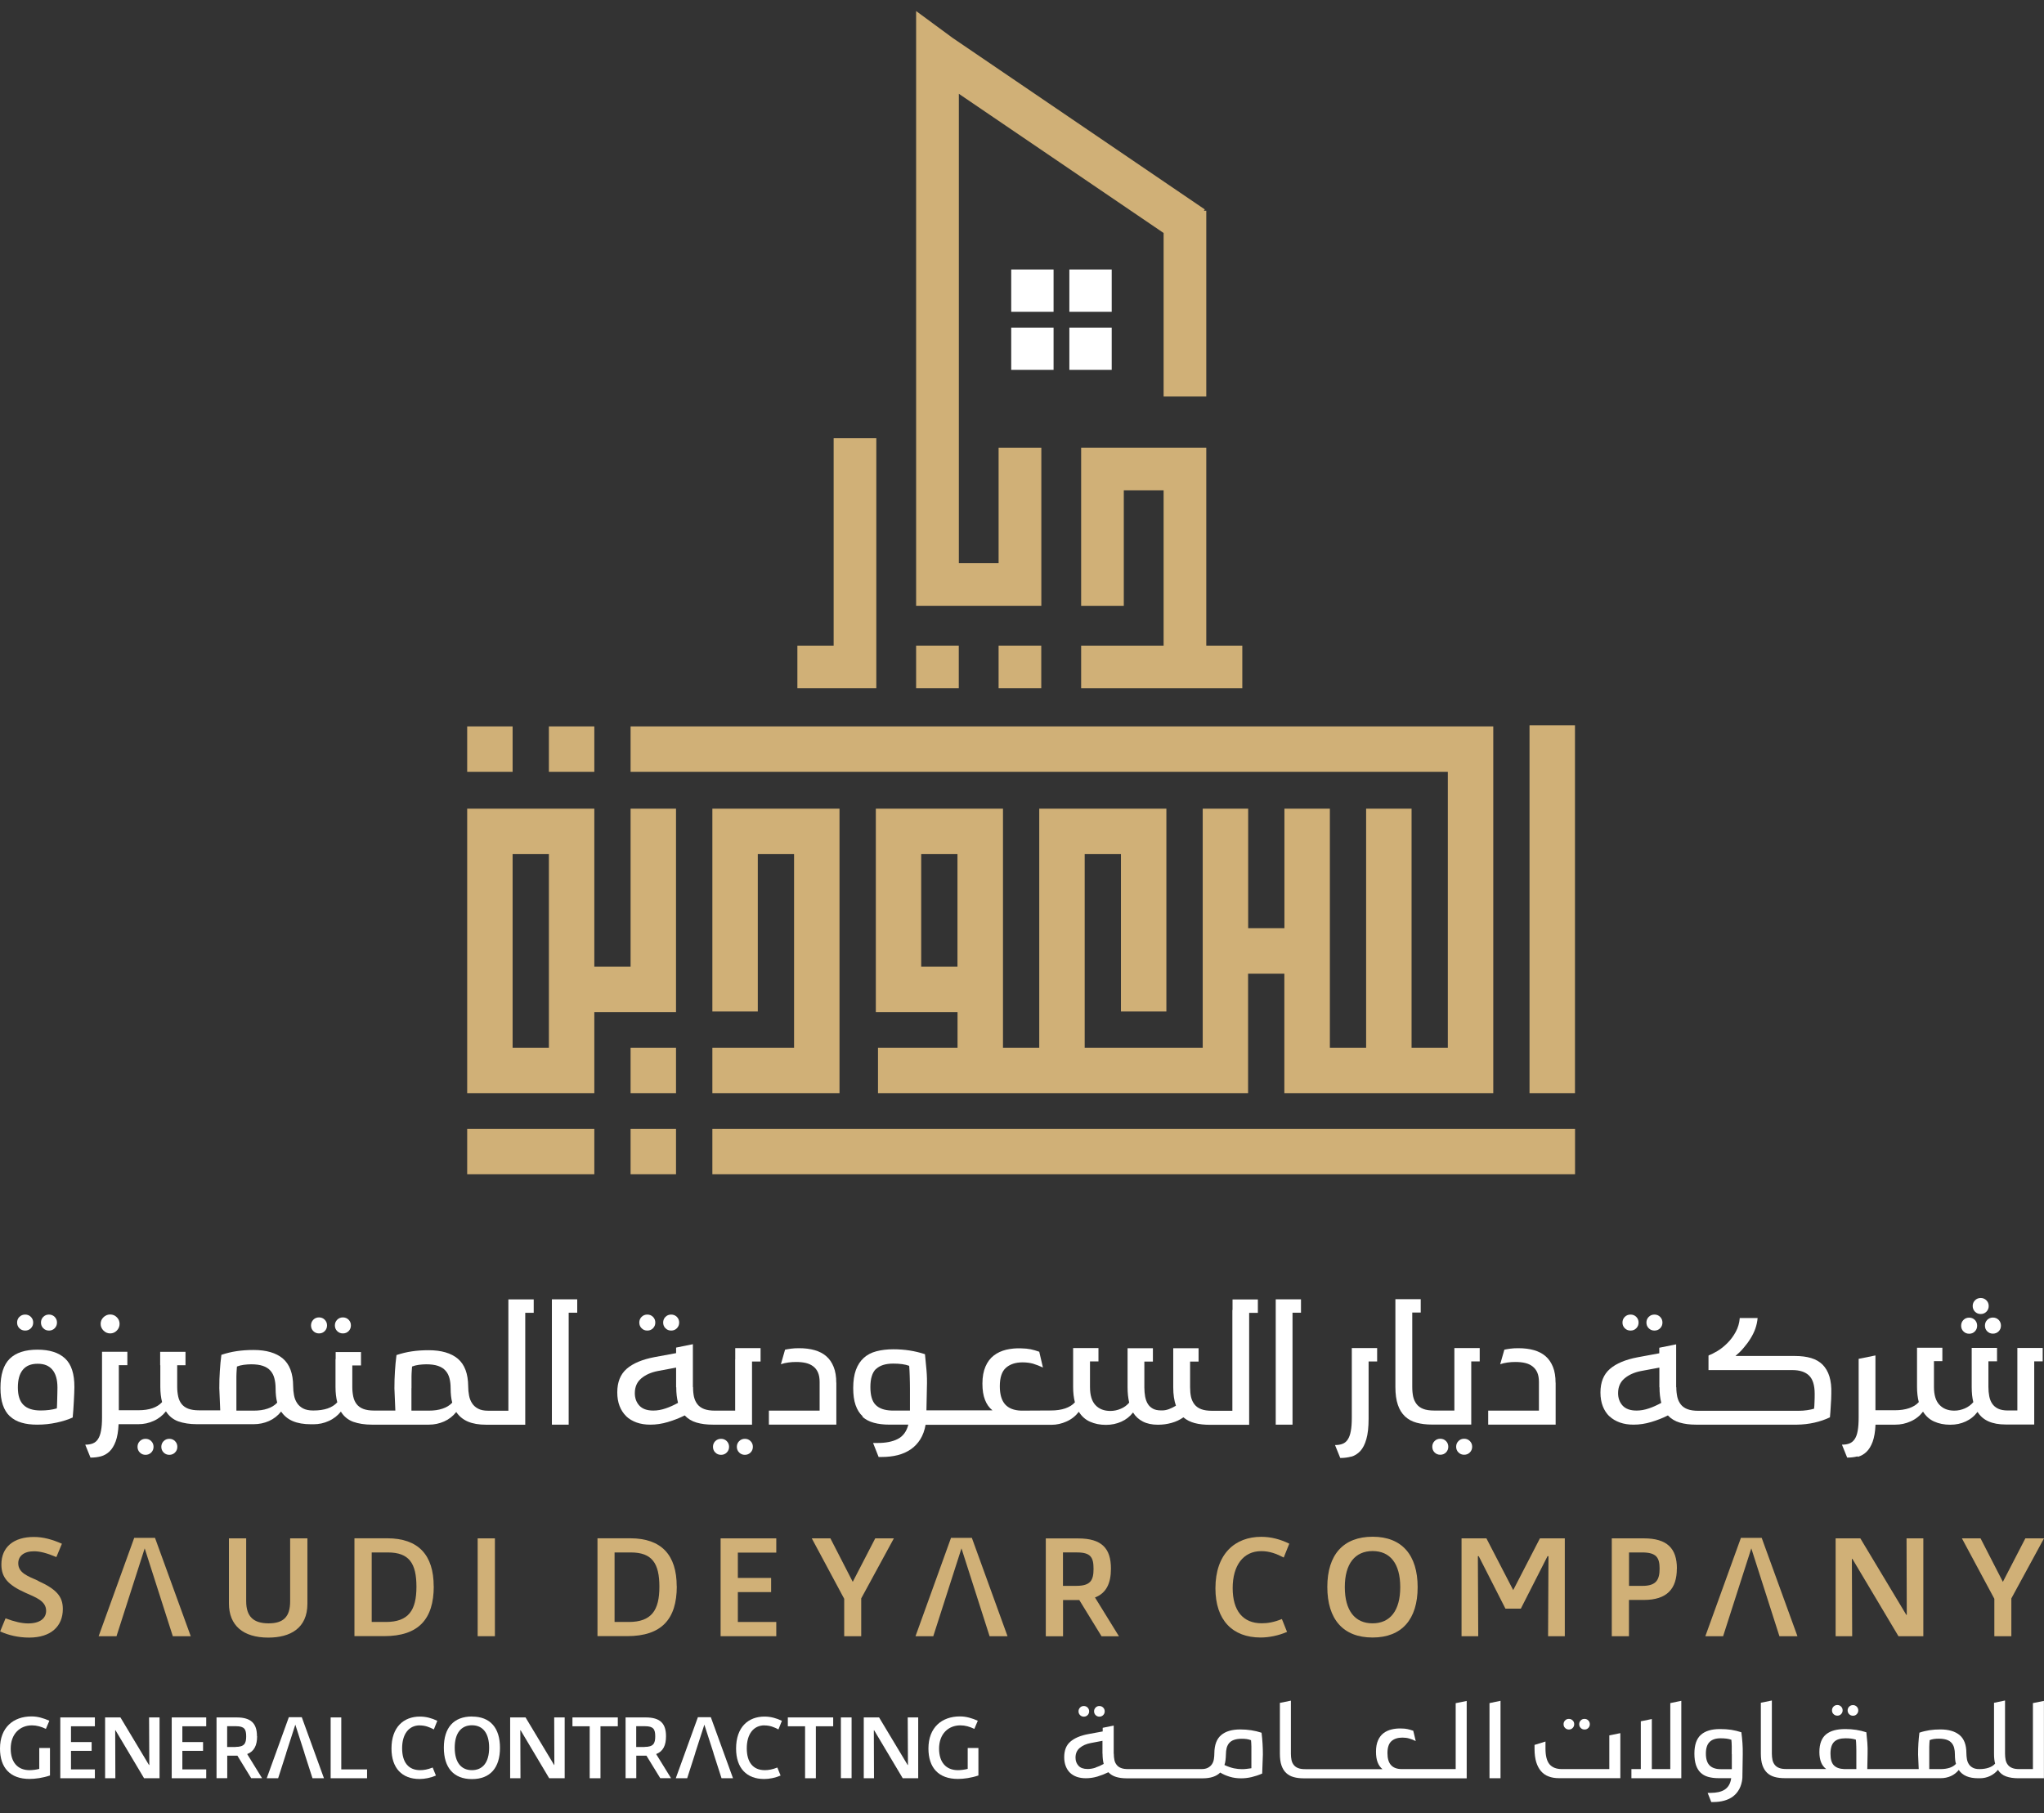 <svg width="142" height="126" viewBox="0 0 142 126" fill="none" xmlns="http://www.w3.org/2000/svg">
<rect x="0" y="0" width="142" height="126" fill="#333333" stroke="none"/>
<path d="M1.749 92.459C1.91 92.459 2.038 92.406 2.145 92.299C2.252 92.192 2.306 92.058 2.306 91.903C2.306 91.748 2.252 91.614 2.145 91.507C2.038 91.4 1.904 91.347 1.749 91.347C1.594 91.347 1.46 91.4 1.348 91.507C1.241 91.614 1.188 91.748 1.188 91.903C1.188 92.058 1.241 92.192 1.348 92.299C1.455 92.406 1.589 92.459 1.749 92.459Z" fill="white"/>
<path d="M3.402 92.459C3.563 92.459 3.691 92.406 3.798 92.299C3.905 92.192 3.959 92.058 3.959 91.903C3.959 91.748 3.905 91.614 3.798 91.507C3.691 91.4 3.558 91.347 3.402 91.347C3.247 91.347 3.114 91.4 3.007 91.507C2.9 91.614 2.846 91.748 2.846 91.903C2.846 92.058 2.9 92.192 3.007 92.299C3.114 92.406 3.247 92.459 3.402 92.459Z" fill="white"/>
<path d="M0.69 98.413C0.909 98.617 1.172 98.767 1.493 98.858C1.808 98.954 2.177 98.997 2.589 98.997C3.06 98.997 3.509 98.948 3.948 98.852C4.387 98.756 4.75 98.638 5.05 98.499C5.066 98.355 5.077 98.183 5.093 97.98C5.109 97.777 5.12 97.579 5.13 97.376C5.141 97.172 5.152 96.985 5.157 96.809C5.162 96.632 5.168 96.493 5.168 96.391C5.173 95.466 4.959 94.803 4.52 94.396C4.082 93.989 3.445 93.786 2.6 93.786C1.755 93.786 1.102 93.995 0.674 94.417C0.246 94.84 0.032 95.514 0.032 96.445C0.032 96.905 0.086 97.301 0.198 97.627C0.31 97.954 0.471 98.216 0.69 98.419V98.413ZM1.583 95.188C1.814 94.904 2.156 94.765 2.616 94.765C3.076 94.765 3.397 94.899 3.632 95.172C3.868 95.445 3.991 95.862 3.991 96.418C3.991 96.541 3.991 96.675 3.985 96.809C3.985 96.948 3.98 97.082 3.975 97.215C3.975 97.344 3.969 97.467 3.964 97.584C3.964 97.697 3.953 97.793 3.948 97.868C3.622 97.964 3.247 98.012 2.819 98.012C2.29 98.012 1.894 97.884 1.632 97.627C1.37 97.37 1.241 96.969 1.241 96.418C1.241 95.867 1.353 95.471 1.583 95.188Z" fill="white"/>
<path d="M7.655 92.657C7.832 92.657 7.987 92.593 8.115 92.459C8.244 92.331 8.308 92.17 8.308 91.993C8.308 91.817 8.244 91.662 8.115 91.533C7.987 91.405 7.832 91.341 7.655 91.341C7.479 91.341 7.318 91.405 7.19 91.533C7.056 91.662 6.992 91.817 6.992 91.993C6.992 92.17 7.056 92.325 7.19 92.459C7.318 92.587 7.473 92.657 7.655 92.657Z" fill="white"/>
<path d="M12.159 100.933C12.267 100.826 12.32 100.692 12.32 100.537C12.32 100.382 12.267 100.248 12.159 100.141C12.053 100.034 11.919 99.981 11.764 99.981C11.608 99.981 11.475 100.034 11.368 100.141C11.261 100.248 11.207 100.382 11.207 100.537C11.207 100.692 11.261 100.826 11.368 100.933C11.475 101.04 11.608 101.094 11.764 101.094C11.919 101.094 12.053 101.04 12.159 100.933Z" fill="white"/>
<path d="M10.507 100.933C10.614 100.826 10.667 100.692 10.667 100.537C10.667 100.382 10.614 100.248 10.507 100.141C10.4 100.034 10.266 99.981 10.111 99.981C9.956 99.981 9.822 100.034 9.715 100.141C9.608 100.248 9.554 100.382 9.554 100.537C9.554 100.692 9.608 100.826 9.715 100.933C9.822 101.04 9.956 101.094 10.111 101.094C10.266 101.094 10.4 101.04 10.507 100.933Z" fill="white"/>
<path d="M23.822 92.657C23.982 92.657 24.111 92.604 24.218 92.497C24.325 92.39 24.378 92.256 24.378 92.101C24.378 91.946 24.325 91.812 24.218 91.705C24.111 91.598 23.977 91.544 23.822 91.544C23.667 91.544 23.533 91.598 23.426 91.705C23.319 91.812 23.265 91.946 23.265 92.101C23.265 92.256 23.319 92.395 23.426 92.497C23.533 92.604 23.667 92.657 23.822 92.657Z" fill="white"/>
<path d="M22.163 92.657C22.324 92.657 22.452 92.604 22.559 92.497C22.666 92.39 22.72 92.256 22.72 92.101C22.72 91.946 22.666 91.812 22.559 91.705C22.452 91.598 22.319 91.544 22.163 91.544C22.008 91.544 21.869 91.598 21.767 91.705C21.661 91.812 21.607 91.946 21.607 92.101C21.607 92.256 21.661 92.395 21.767 92.497C21.875 92.604 22.008 92.657 22.163 92.657Z" fill="white"/>
<path d="M23.688 98.103C23.897 98.435 24.18 98.665 24.539 98.799C24.902 98.927 25.336 98.997 25.839 98.997H29.792C30.166 98.997 30.52 98.922 30.851 98.777C31.188 98.628 31.466 98.408 31.697 98.119C31.895 98.414 32.167 98.638 32.504 98.783C32.841 98.927 33.264 99.002 33.778 99.002H36.49V91.224H37.078V90.293H35.318V91.224V98.028H33.901C33.617 98.028 33.387 97.98 33.211 97.884C33.029 97.788 32.889 97.659 32.793 97.504C32.692 97.349 32.622 97.173 32.585 96.964C32.547 96.761 32.526 96.552 32.526 96.338C32.52 95.455 32.28 94.819 31.809 94.418C31.338 94.022 30.659 93.824 29.776 93.824C29.364 93.824 28.974 93.85 28.615 93.904C28.251 93.957 27.898 94.043 27.545 94.161C27.497 94.535 27.46 94.904 27.438 95.279C27.412 95.653 27.401 96.049 27.401 96.477L27.465 98.018H26.005C25.694 98.018 25.443 97.98 25.245 97.906C25.047 97.831 24.892 97.718 24.779 97.574C24.667 97.429 24.587 97.258 24.544 97.055C24.501 96.852 24.475 96.632 24.475 96.381V94.883H25.079V93.952H23.319V94.444H23.308V96.381C23.308 96.787 23.351 97.141 23.431 97.445C23.089 97.825 22.533 98.013 21.778 98.013H21.746C21.463 98.013 21.233 97.964 21.051 97.868C20.874 97.772 20.73 97.643 20.634 97.488C20.532 97.333 20.462 97.156 20.425 96.948C20.387 96.745 20.366 96.536 20.366 96.322C20.361 95.439 20.12 94.803 19.649 94.401C19.178 94.006 18.499 93.808 17.616 93.808C17.204 93.808 16.814 93.834 16.45 93.888C16.086 93.941 15.733 94.027 15.38 94.145C15.332 94.519 15.295 94.888 15.273 95.263C15.246 95.637 15.236 96.033 15.236 96.461L15.3 98.002H13.839C13.529 98.002 13.278 97.964 13.08 97.889C12.882 97.814 12.727 97.702 12.614 97.558C12.502 97.413 12.422 97.242 12.379 97.039C12.336 96.835 12.31 96.616 12.31 96.365V94.867H12.887V93.936H11.127V94.867H11.138V96.365C11.138 96.771 11.181 97.124 11.261 97.429C10.919 97.809 10.368 97.996 9.608 97.996H8.255V94.862H8.848V93.931H7.088V94.423V98.489C7.088 98.863 7.067 99.168 7.019 99.414C6.976 99.66 6.906 99.853 6.81 99.997C6.719 100.142 6.596 100.243 6.446 100.302C6.297 100.361 6.125 100.388 5.922 100.388L6.286 101.286C6.543 101.286 6.778 101.26 7.003 101.201C7.227 101.142 7.425 101.03 7.602 100.864C7.778 100.698 7.923 100.463 8.035 100.163C8.148 99.858 8.217 99.462 8.239 98.965H9.613C9.988 98.965 10.341 98.89 10.678 98.735C11.015 98.585 11.299 98.36 11.528 98.071C11.737 98.403 12.021 98.633 12.379 98.767C12.743 98.895 13.176 98.965 13.679 98.965H17.627C18.002 98.965 18.355 98.89 18.686 98.745C19.018 98.596 19.302 98.376 19.532 98.087C19.73 98.382 20.002 98.606 20.339 98.751C20.676 98.895 21.099 98.97 21.613 98.97H21.778C22.153 98.97 22.506 98.895 22.843 98.74C23.18 98.59 23.463 98.365 23.694 98.077L23.688 98.103ZM28.588 96.461V96.055C28.588 95.915 28.588 95.771 28.588 95.637C28.588 95.498 28.599 95.37 28.605 95.257C28.61 95.14 28.62 95.038 28.626 94.958C28.765 94.904 28.92 94.862 29.091 94.84C29.262 94.819 29.434 94.803 29.61 94.803C29.942 94.803 30.215 94.84 30.434 94.915C30.653 94.99 30.825 95.102 30.953 95.247C31.081 95.391 31.172 95.568 31.226 95.776C31.279 95.98 31.306 96.215 31.306 96.477C31.306 96.664 31.317 96.841 31.333 97.001C31.349 97.167 31.381 97.322 31.418 97.467C31.247 97.654 31.023 97.793 30.744 97.884C30.466 97.98 30.151 98.023 29.781 98.023H28.583V96.461H28.588ZM18.585 97.884C18.306 97.98 17.985 98.023 17.622 98.023H16.423V96.055C16.423 95.915 16.423 95.771 16.423 95.637C16.423 95.498 16.434 95.37 16.439 95.257C16.445 95.14 16.456 95.038 16.461 94.958C16.6 94.904 16.755 94.862 16.926 94.84C17.098 94.819 17.269 94.803 17.445 94.803C17.777 94.803 18.05 94.84 18.269 94.915C18.488 94.99 18.66 95.102 18.788 95.247C18.916 95.391 19.007 95.568 19.061 95.776C19.114 95.98 19.146 96.215 19.146 96.477C19.146 96.664 19.157 96.841 19.173 97.001C19.189 97.167 19.221 97.322 19.259 97.467C19.087 97.654 18.863 97.793 18.585 97.884Z" fill="white"/>
<path d="M43.503 98.413C43.701 98.606 43.947 98.745 44.225 98.847C44.509 98.948 44.825 98.997 45.178 98.997C45.579 98.997 45.985 98.938 46.397 98.815C46.809 98.692 47.2 98.542 47.569 98.355C47.788 98.59 48.061 98.756 48.387 98.852C48.714 98.948 49.088 98.997 49.527 98.997H52.244V94.61H52.838V93.679H51.078V94.455H51.073V98.023H49.677C49.366 98.023 49.115 97.986 48.917 97.911C48.719 97.836 48.564 97.723 48.452 97.579C48.339 97.434 48.259 97.263 48.211 97.06C48.168 96.857 48.147 96.637 48.147 96.386H48.136V93.406L46.97 93.642V94.027L45.461 94.305C44.621 94.466 43.979 94.733 43.541 95.113C43.102 95.493 42.883 96.038 42.883 96.755C42.883 97.108 42.936 97.424 43.043 97.702C43.15 97.98 43.305 98.216 43.503 98.408V98.413ZM44.552 95.781C44.851 95.53 45.236 95.359 45.707 95.268L46.97 95.032V96.397H46.98C46.98 96.809 47.023 97.172 47.103 97.483C46.82 97.638 46.531 97.772 46.242 97.868C45.948 97.969 45.664 98.018 45.386 98.018C44.953 98.018 44.632 97.905 44.418 97.675C44.209 97.445 44.102 97.156 44.102 96.809C44.102 96.375 44.252 96.033 44.552 95.781Z" fill="white"/>
<path d="M46.627 92.459C46.788 92.459 46.916 92.406 47.023 92.299C47.13 92.192 47.183 92.058 47.183 91.903C47.183 91.748 47.13 91.614 47.023 91.507C46.916 91.4 46.782 91.347 46.627 91.347C46.472 91.347 46.338 91.4 46.231 91.507C46.124 91.614 46.071 91.748 46.071 91.903C46.071 92.058 46.124 92.192 46.231 92.299C46.338 92.406 46.472 92.459 46.627 92.459Z" fill="white"/>
<path d="M44.969 92.459C45.129 92.459 45.258 92.406 45.365 92.299C45.472 92.192 45.525 92.058 45.525 91.903C45.525 91.748 45.472 91.614 45.365 91.507C45.258 91.4 45.124 91.347 44.969 91.347C44.814 91.347 44.68 91.4 44.573 91.507C44.466 91.614 44.413 91.748 44.413 91.903C44.413 92.058 44.466 92.192 44.573 92.299C44.68 92.406 44.814 92.459 44.969 92.459Z" fill="white"/>
<path d="M52.143 100.933C52.25 100.826 52.303 100.692 52.303 100.537C52.303 100.382 52.25 100.248 52.143 100.141C52.036 100.034 51.902 99.981 51.747 99.981C51.592 99.981 51.458 100.034 51.351 100.141C51.244 100.248 51.19 100.382 51.19 100.537C51.19 100.692 51.244 100.826 51.351 100.933C51.458 101.04 51.592 101.094 51.747 101.094C51.902 101.094 52.036 101.04 52.143 100.933Z" fill="white"/>
<path d="M50.489 100.933C50.596 100.826 50.65 100.692 50.65 100.537C50.65 100.382 50.596 100.248 50.489 100.141C50.382 100.034 50.249 99.981 50.094 99.981C49.938 99.981 49.799 100.034 49.692 100.141C49.585 100.248 49.532 100.382 49.532 100.537C49.532 100.692 49.585 100.826 49.692 100.933C49.799 101.04 49.933 101.094 50.094 101.094C50.254 101.094 50.382 101.04 50.489 100.933Z" fill="white"/>
<path d="M58.097 96.081C58.097 95.653 58.038 95.289 57.915 94.984C57.792 94.679 57.626 94.433 57.401 94.24C57.182 94.048 56.909 93.909 56.588 93.818C56.267 93.727 55.909 93.684 55.508 93.684C55.294 93.684 55.112 93.695 54.957 93.716C54.801 93.738 54.662 93.759 54.539 93.786L54.25 94.797C54.411 94.743 54.577 94.701 54.759 94.679C54.935 94.652 55.122 94.642 55.304 94.642C55.55 94.642 55.78 94.663 55.984 94.711C56.187 94.759 56.358 94.84 56.503 94.952C56.647 95.064 56.754 95.203 56.829 95.38C56.904 95.556 56.941 95.77 56.941 96.027V98.023H53.416V98.996H58.102V96.081H58.097Z" fill="white"/>
<path d="M59.91 98.445C60.13 98.643 60.392 98.782 60.713 98.868C61.028 98.954 61.392 98.996 61.799 98.996H63.104C62.981 99.472 62.735 99.804 62.371 99.991C62.007 100.179 61.542 100.27 60.975 100.27H60.654L61.039 101.243H61.258C61.66 101.243 62.029 101.2 62.366 101.115C62.703 101.029 63.002 100.895 63.27 100.714C63.537 100.532 63.757 100.296 63.933 100.018C64.11 99.735 64.233 99.397 64.302 99.007H73.054C73.413 99.007 73.76 98.927 74.092 98.777C74.434 98.627 74.718 98.403 74.948 98.103C75.146 98.419 75.408 98.654 75.729 98.793C76.05 98.938 76.419 99.012 76.831 99.012C77.216 99.012 77.569 98.938 77.895 98.793C78.222 98.649 78.495 98.435 78.714 98.151C78.885 98.429 79.115 98.638 79.399 98.782C79.682 98.927 80.03 99.002 80.442 99.002C80.774 99.002 81.089 98.959 81.394 98.873C81.699 98.788 81.972 98.659 82.213 98.488C82.432 98.675 82.7 98.809 83.004 98.889C83.315 98.97 83.662 99.007 84.053 99.007H86.781V91.229H87.386V90.298H85.626V91.031H85.615V98.033H84.208C83.898 98.033 83.646 97.996 83.448 97.921C83.251 97.846 83.095 97.734 82.983 97.589C82.871 97.445 82.79 97.274 82.742 97.07C82.7 96.867 82.678 96.648 82.678 96.396V94.615H83.267V93.684H81.507V94.46V96.396C81.507 96.905 81.571 97.333 81.694 97.68C81.533 97.777 81.373 97.857 81.202 97.921C81.03 97.985 80.849 98.017 80.651 98.007C80.421 98.007 80.233 97.964 80.089 97.884C79.939 97.798 79.821 97.691 79.736 97.547C79.65 97.407 79.591 97.236 79.554 97.044C79.522 96.851 79.5 96.642 79.5 96.423V94.615H80.094V93.684H78.334V94.198V96.402C78.334 96.787 78.372 97.145 78.447 97.466C78.286 97.654 78.094 97.798 77.858 97.894C77.623 97.996 77.382 98.044 77.136 98.044C76.703 98.044 76.355 97.91 76.103 97.638C75.852 97.37 75.724 96.953 75.724 96.386V94.604H76.312V93.674H74.552V94.064V96.38C74.552 96.782 74.595 97.135 74.675 97.445C74.509 97.632 74.285 97.771 74.001 97.868C73.718 97.964 73.391 98.012 73.017 98.012H73.006L70.941 98.023C70.444 98.007 70.074 97.862 69.828 97.589C69.582 97.311 69.459 96.894 69.459 96.327C69.459 95.728 69.598 95.3 69.882 95.048C70.165 94.797 70.55 94.668 71.037 94.668C71.305 94.668 71.551 94.701 71.765 94.759C71.984 94.824 72.209 94.915 72.455 95.027L72.198 93.93C71.984 93.855 71.786 93.796 71.604 93.759C71.422 93.722 71.203 93.7 70.946 93.695C70.572 93.679 70.224 93.716 69.898 93.791C69.572 93.871 69.283 94.005 69.042 94.192C68.796 94.38 68.603 94.636 68.464 94.957C68.325 95.278 68.25 95.674 68.25 96.14C68.25 96.605 68.309 96.963 68.427 97.268C68.544 97.573 68.716 97.819 68.946 98.001H64.361L64.393 96.418C64.409 95.99 64.398 95.589 64.366 95.219C64.334 94.845 64.297 94.476 64.259 94.101C63.569 93.871 62.836 93.759 62.066 93.759C61.627 93.759 61.231 93.807 60.884 93.898C60.536 93.989 60.242 94.144 60.007 94.358C59.771 94.572 59.589 94.85 59.461 95.193C59.338 95.535 59.274 95.952 59.274 96.45C59.274 96.921 59.327 97.317 59.439 97.638C59.552 97.959 59.712 98.221 59.932 98.419L59.91 98.445ZM60.857 95.134C61.119 94.882 61.52 94.754 62.055 94.754C62.275 94.754 62.483 94.765 62.671 94.791C62.858 94.818 63.024 94.856 63.163 94.909C63.168 94.99 63.179 95.096 63.184 95.219C63.19 95.343 63.195 95.476 63.2 95.621C63.2 95.765 63.206 95.915 63.211 96.065C63.211 96.215 63.216 96.359 63.216 96.487V98.017H61.943C61.446 98.001 61.076 97.873 60.83 97.621C60.584 97.375 60.467 96.958 60.467 96.38C60.467 95.803 60.595 95.375 60.857 95.123V95.134Z" fill="white"/>
<path d="M89.793 91.218H90.382V90.288H88.627V91.02V91.218V98.997H89.793V91.218Z" fill="white"/>
<path d="M93.875 101.222C94.11 101.158 94.319 101.024 94.501 100.832C94.683 100.634 94.822 100.361 94.923 100.002C95.025 99.649 95.079 99.179 95.079 98.59V94.605H95.672V93.674H93.912V94.45V98.515C93.912 98.89 93.891 99.195 93.843 99.441C93.8 99.687 93.73 99.879 93.634 100.024C93.543 100.168 93.42 100.27 93.27 100.329C93.121 100.388 92.949 100.414 92.746 100.414L93.11 101.313C93.377 101.313 93.634 101.281 93.87 101.217L93.875 101.222Z" fill="white"/>
<path d="M97.614 98.429C97.834 98.632 98.096 98.777 98.412 98.862C98.727 98.948 99.085 98.991 99.492 98.991H102.21V94.604H102.798V93.673H101.038V94.604V98.017H99.642C99.332 98.017 99.08 97.98 98.882 97.905C98.684 97.83 98.529 97.718 98.417 97.573C98.305 97.429 98.224 97.258 98.176 97.054C98.133 96.851 98.112 96.632 98.112 96.38V91.207H98.7V90.276H96.94V96.38C96.94 96.878 96.999 97.29 97.112 97.621C97.224 97.953 97.39 98.221 97.609 98.424L97.614 98.429Z" fill="white"/>
<path d="M99.663 100.136C99.556 100.243 99.503 100.377 99.503 100.532C99.503 100.687 99.556 100.821 99.663 100.928C99.77 101.035 99.904 101.088 100.059 101.088C100.214 101.088 100.348 101.035 100.455 100.928C100.562 100.821 100.615 100.687 100.615 100.532C100.615 100.377 100.562 100.243 100.455 100.136C100.348 100.029 100.214 99.976 100.059 99.976C99.904 99.976 99.77 100.029 99.663 100.136Z" fill="white"/>
<path d="M101.717 99.976C101.557 99.976 101.428 100.029 101.322 100.136C101.215 100.243 101.161 100.377 101.161 100.532C101.161 100.687 101.215 100.821 101.322 100.928C101.428 101.035 101.562 101.088 101.717 101.088C101.873 101.088 102.006 101.035 102.113 100.928C102.22 100.821 102.274 100.687 102.274 100.532C102.274 100.377 102.22 100.243 102.113 100.136C102.006 100.029 101.873 99.976 101.717 99.976Z" fill="white"/>
<path d="M108.068 96.081C108.068 95.653 108.009 95.289 107.886 94.984C107.763 94.679 107.597 94.433 107.372 94.24C107.153 94.048 106.88 93.909 106.559 93.818C106.238 93.727 105.88 93.684 105.478 93.684C105.264 93.684 105.082 93.695 104.927 93.716C104.772 93.738 104.633 93.759 104.51 93.786L104.221 94.797C104.382 94.743 104.547 94.701 104.729 94.679C104.906 94.652 105.093 94.642 105.275 94.642C105.521 94.642 105.751 94.663 105.954 94.711C106.158 94.759 106.329 94.84 106.473 94.952C106.612 95.064 106.725 95.203 106.8 95.38C106.875 95.556 106.912 95.77 106.912 96.027V98.023H103.387V98.996H108.073V96.081H108.068Z" fill="white"/>
<path d="M114.936 92.459C115.097 92.459 115.225 92.406 115.332 92.299C115.439 92.192 115.493 92.058 115.493 91.903C115.493 91.748 115.439 91.614 115.332 91.507C115.225 91.4 115.091 91.347 114.936 91.347C114.781 91.347 114.647 91.4 114.54 91.507C114.433 91.614 114.38 91.748 114.38 91.903C114.38 92.058 114.433 92.192 114.54 92.299C114.647 92.406 114.781 92.459 114.936 92.459Z" fill="white"/>
<path d="M111.812 98.413C112.01 98.606 112.256 98.745 112.534 98.847C112.818 98.948 113.133 98.997 113.486 98.997C113.888 98.997 114.294 98.938 114.706 98.815C115.118 98.692 115.509 98.542 115.872 98.355C116.092 98.59 116.365 98.756 116.691 98.852C117.017 98.948 117.392 98.997 117.83 98.997H124.844C125.266 98.991 125.668 98.943 126.047 98.858C126.427 98.772 126.791 98.649 127.128 98.488C127.139 98.387 127.149 98.264 127.16 98.119C127.165 97.98 127.176 97.83 127.187 97.675C127.198 97.52 127.208 97.37 127.214 97.226C127.219 97.081 127.224 96.953 127.224 96.841C127.24 96.37 127.192 95.974 127.091 95.642C126.989 95.311 126.828 95.043 126.62 94.829C126.411 94.621 126.144 94.466 125.823 94.369C125.502 94.273 125.127 94.225 124.699 94.225H120.564C120.762 94.059 120.955 93.877 121.126 93.668C121.302 93.465 121.463 93.251 121.602 93.026C121.741 92.802 121.859 92.572 121.944 92.331C122.03 92.09 122.083 91.839 122.105 91.587H120.864C120.837 91.941 120.741 92.261 120.58 92.556C120.42 92.85 120.227 93.107 120.008 93.326C119.788 93.545 119.558 93.733 119.318 93.877C119.077 94.022 118.874 94.123 118.692 94.187L118.702 94.23H118.692V95.204H124.512C125.031 95.204 125.416 95.332 125.678 95.584C125.935 95.835 126.069 96.258 126.069 96.851C126.069 97.012 126.069 97.194 126.058 97.402C126.053 97.611 126.042 97.772 126.026 97.889C125.887 97.932 125.726 97.964 125.545 97.991C125.363 98.018 125.165 98.034 124.951 98.034H117.991C117.681 98.034 117.429 97.996 117.231 97.921C117.033 97.846 116.878 97.734 116.766 97.59C116.653 97.445 116.573 97.274 116.525 97.071C116.482 96.868 116.456 96.648 116.456 96.397H116.445V93.417L115.273 93.652V94.037L113.765 94.316C112.925 94.476 112.283 94.744 111.844 95.124C111.405 95.503 111.186 96.049 111.186 96.766C111.186 97.119 111.24 97.434 111.347 97.713C111.454 97.991 111.609 98.226 111.807 98.419L111.812 98.413ZM112.861 95.781C113.16 95.53 113.545 95.359 114.016 95.268L115.279 95.033V96.397H115.289C115.289 96.809 115.332 97.172 115.412 97.483C115.129 97.638 114.84 97.772 114.551 97.868C114.257 97.969 113.973 98.018 113.695 98.018C113.262 98.018 112.941 97.905 112.727 97.675C112.518 97.445 112.411 97.156 112.411 96.809C112.411 96.375 112.561 96.033 112.861 95.781Z" fill="white"/>
<path d="M113.278 92.459C113.438 92.459 113.567 92.406 113.674 92.299C113.781 92.192 113.834 92.058 113.834 91.903C113.834 91.748 113.781 91.614 113.674 91.507C113.567 91.4 113.433 91.347 113.278 91.347C113.123 91.347 112.984 91.4 112.877 91.507C112.77 91.614 112.716 91.748 112.716 91.903C112.716 92.058 112.77 92.192 112.877 92.299C112.984 92.406 113.117 92.459 113.278 92.459Z" fill="white"/>
<path d="M129.059 101.233C129.284 101.174 129.482 101.062 129.658 100.896C129.835 100.73 129.979 100.494 130.092 100.195C130.204 99.89 130.274 99.494 130.295 98.997H131.67C132.044 98.997 132.397 98.922 132.74 98.767C133.082 98.617 133.366 98.392 133.596 98.093C133.794 98.408 134.056 98.644 134.377 98.783C134.698 98.927 135.067 99.002 135.479 99.002C135.891 99.002 136.233 98.927 136.559 98.777C136.886 98.627 137.159 98.408 137.383 98.109C137.742 98.697 138.394 98.986 139.336 98.986H141.321V94.599H141.909V93.668H140.149V94.444V98.012H139.486C139.208 98.012 138.983 97.969 138.806 97.884C138.63 97.798 138.496 97.681 138.4 97.536C138.303 97.392 138.234 97.221 138.196 97.017C138.159 96.819 138.138 96.605 138.138 96.375V94.594H138.737V93.663H136.977V93.904V96.381C136.977 96.584 136.987 96.766 137.003 96.937C137.02 97.108 137.052 97.274 137.089 97.434C136.929 97.622 136.736 97.766 136.501 97.868C136.265 97.969 136.025 98.023 135.768 98.023C135.334 98.023 134.987 97.889 134.735 97.616C134.478 97.349 134.355 96.932 134.355 96.365V94.583H134.939V93.652H133.179V94.583V96.365C133.179 96.766 133.221 97.119 133.302 97.429C133.136 97.616 132.911 97.755 132.628 97.852C132.344 97.948 132.018 97.996 131.643 97.996H130.29V94.187L129.124 94.423V98.488C129.124 98.863 129.102 99.168 129.059 99.414C129.017 99.66 128.947 99.853 128.851 99.997C128.754 100.141 128.637 100.243 128.487 100.302C128.337 100.361 128.166 100.387 127.963 100.387L128.326 101.286C128.583 101.286 128.819 101.259 129.043 101.201L129.059 101.233Z" fill="white"/>
<path d="M136.8 92.679C136.961 92.679 137.094 92.625 137.196 92.518C137.303 92.411 137.356 92.277 137.356 92.122C137.356 91.967 137.303 91.828 137.196 91.721C137.089 91.614 136.955 91.561 136.8 91.561C136.645 91.561 136.511 91.614 136.404 91.721C136.297 91.828 136.244 91.962 136.244 92.122C136.244 92.283 136.297 92.411 136.404 92.518C136.511 92.625 136.645 92.679 136.8 92.679Z" fill="white"/>
<path d="M137.603 91.309C137.763 91.309 137.892 91.255 137.998 91.148C138.105 91.041 138.159 90.908 138.159 90.753C138.159 90.597 138.105 90.464 137.998 90.357C137.892 90.25 137.758 90.196 137.603 90.196C137.447 90.196 137.308 90.25 137.207 90.357C137.1 90.464 137.046 90.597 137.046 90.753C137.046 90.908 137.1 91.041 137.207 91.148C137.314 91.255 137.447 91.309 137.603 91.309Z" fill="white"/>
<path d="M137.897 92.117C137.897 92.277 137.95 92.406 138.057 92.513C138.164 92.62 138.298 92.673 138.453 92.673C138.608 92.673 138.742 92.62 138.849 92.513C138.956 92.406 139.009 92.272 139.009 92.117C139.009 91.962 138.956 91.823 138.849 91.716C138.742 91.609 138.608 91.555 138.453 91.555C138.298 91.555 138.164 91.609 138.057 91.716C137.95 91.823 137.897 91.956 137.897 92.117Z" fill="white"/>
<path d="M76.114 118.656C76.045 118.725 76.007 118.811 76.007 118.918C76.007 119.025 76.045 119.111 76.114 119.18C76.184 119.25 76.269 119.287 76.376 119.287C76.483 119.287 76.569 119.25 76.639 119.18C76.708 119.111 76.746 119.025 76.746 118.918C76.746 118.811 76.708 118.725 76.639 118.656C76.569 118.586 76.483 118.549 76.376 118.549C76.269 118.549 76.184 118.581 76.114 118.656Z" fill="white"/>
<path d="M75.034 118.656C74.964 118.725 74.927 118.811 74.927 118.918C74.927 119.025 74.964 119.111 75.034 119.18C75.103 119.25 75.189 119.287 75.296 119.287C75.403 119.287 75.488 119.25 75.558 119.18C75.627 119.111 75.665 119.025 75.665 118.918C75.665 118.811 75.627 118.725 75.558 118.656C75.488 118.586 75.403 118.549 75.296 118.549C75.189 118.549 75.103 118.581 75.034 118.656Z" fill="white"/>
<path d="M87.627 120.4C87.177 120.251 86.685 120.176 86.166 120.176C85.594 120.176 85.15 120.304 84.84 120.566C84.529 120.828 84.369 121.246 84.363 121.823C84.363 121.962 84.353 122.102 84.331 122.235C84.31 122.369 84.267 122.487 84.198 122.588C84.133 122.69 84.042 122.77 83.925 122.834C83.807 122.899 83.652 122.931 83.465 122.931H78.377C78.174 122.931 78.008 122.909 77.88 122.856C77.751 122.808 77.65 122.733 77.575 122.636C77.5 122.54 77.446 122.428 77.42 122.299C77.393 122.171 77.377 122.021 77.377 121.861H77.371V119.908L76.606 120.063V120.315L75.617 120.497C75.066 120.598 74.648 120.775 74.36 121.026C74.071 121.272 73.932 121.636 73.932 122.107C73.932 122.337 73.969 122.546 74.039 122.727C74.108 122.909 74.21 123.064 74.338 123.188C74.467 123.311 74.627 123.407 74.809 123.471C74.996 123.535 75.205 123.567 75.435 123.567C75.697 123.567 75.965 123.53 76.237 123.45C76.505 123.369 76.762 123.268 77.002 123.15C77.147 123.305 77.323 123.412 77.537 123.476C77.751 123.541 77.997 123.573 78.281 123.573H83.55C84.096 123.573 84.502 123.439 84.77 123.171C84.957 123.289 85.177 123.385 85.423 123.46C85.663 123.535 85.931 123.573 86.22 123.573C86.46 123.573 86.701 123.546 86.953 123.487C87.199 123.428 87.445 123.348 87.686 123.241L87.734 121.925C87.734 121.668 87.728 121.417 87.712 121.165C87.696 120.914 87.675 120.662 87.643 120.411L87.627 120.4ZM76.12 122.829C75.927 122.893 75.74 122.925 75.558 122.925C75.274 122.925 75.06 122.85 74.927 122.701C74.788 122.551 74.718 122.364 74.718 122.134C74.718 121.85 74.814 121.625 75.012 121.46C75.21 121.294 75.462 121.181 75.767 121.123L76.59 120.967V121.861H76.596C76.596 122.134 76.623 122.369 76.676 122.572C76.489 122.679 76.302 122.76 76.109 122.824L76.12 122.829ZM86.936 121.909V122.872C86.835 122.888 86.728 122.899 86.616 122.915C86.503 122.931 86.391 122.936 86.273 122.936C86.102 122.936 85.915 122.915 85.722 122.877C85.524 122.834 85.305 122.76 85.064 122.647C85.102 122.546 85.123 122.433 85.139 122.31C85.155 122.192 85.16 122.064 85.166 121.92C85.166 121.748 85.187 121.593 85.219 121.46C85.257 121.326 85.316 121.208 85.401 121.112C85.487 121.016 85.599 120.946 85.738 120.898C85.883 120.85 86.059 120.823 86.268 120.823C86.38 120.823 86.493 120.828 86.605 120.844C86.717 120.86 86.819 120.887 86.91 120.925C86.91 120.978 86.921 121.042 86.926 121.123C86.926 121.197 86.931 121.283 86.936 121.374C86.936 121.465 86.936 121.556 86.936 121.647V121.914V121.909Z" fill="white"/>
<path d="M101.134 122.931H97.358C97.031 122.925 96.79 122.829 96.63 122.647C96.469 122.465 96.389 122.192 96.389 121.823C96.389 121.433 96.48 121.155 96.667 120.989C96.855 120.823 97.106 120.743 97.427 120.743C97.603 120.743 97.764 120.764 97.903 120.807C98.048 120.85 98.197 120.903 98.353 120.983L98.181 120.267C98.042 120.218 97.909 120.181 97.791 120.154C97.673 120.127 97.529 120.111 97.363 120.111C97.117 120.101 96.892 120.122 96.673 120.176C96.459 120.229 96.272 120.315 96.111 120.438C95.951 120.561 95.822 120.732 95.731 120.941C95.64 121.149 95.592 121.411 95.592 121.716C95.592 122.021 95.629 122.257 95.704 122.454C95.779 122.652 95.892 122.813 96.041 122.936H93.286C93.286 122.936 93.265 122.936 93.254 122.936H90.681C90.478 122.936 90.312 122.915 90.184 122.861C90.055 122.813 89.954 122.738 89.879 122.642C89.804 122.545 89.75 122.433 89.724 122.305C89.697 122.176 89.681 122.027 89.681 121.866V118.175L88.916 118.33V121.866C88.916 122.192 88.953 122.465 89.028 122.679C89.103 122.893 89.21 123.07 89.354 123.203C89.499 123.337 89.67 123.433 89.873 123.487C90.077 123.546 90.317 123.573 90.579 123.573H93.709C93.709 123.573 93.725 123.573 93.73 123.573H98.497C98.497 123.573 98.508 123.573 98.518 123.573H101.894V118.196L101.129 118.351V122.936L101.134 122.931Z" fill="white"/>
<path d="M103.478 123.567H104.243V118.186L103.478 118.346V123.567Z" fill="white"/>
<path d="M111.802 122.931H108.512C108.121 122.931 107.837 122.819 107.645 122.594C107.458 122.369 107.367 122.005 107.367 121.503V121.016L106.607 121.251V121.54C106.607 121.893 106.65 122.198 106.725 122.449C106.805 122.706 106.917 122.915 107.062 123.081C107.206 123.247 107.383 123.37 107.591 123.444C107.8 123.525 108.035 123.562 108.298 123.562H112.567V120.433L111.802 120.588V122.926V122.931Z" fill="white"/>
<path d="M110.079 120.181C110.181 120.181 110.272 120.149 110.341 120.074C110.411 120.005 110.448 119.919 110.448 119.812C110.448 119.705 110.411 119.619 110.341 119.55C110.272 119.48 110.186 119.443 110.079 119.443C109.972 119.443 109.886 119.475 109.817 119.55C109.747 119.619 109.71 119.705 109.71 119.812C109.71 119.919 109.747 120.005 109.817 120.074C109.886 120.144 109.972 120.181 110.079 120.181Z" fill="white"/>
<path d="M108.731 120.074C108.8 120.144 108.886 120.181 108.993 120.181C109.1 120.181 109.185 120.149 109.255 120.074C109.325 120.005 109.362 119.919 109.362 119.812C109.362 119.705 109.33 119.619 109.255 119.55C109.185 119.48 109.1 119.443 108.993 119.443C108.886 119.443 108.8 119.475 108.731 119.55C108.661 119.619 108.624 119.705 108.624 119.812C108.624 119.919 108.656 120.005 108.731 120.074Z" fill="white"/>
<path d="M116.038 122.931H114.755V119.453L113.99 119.609V122.931H113.337V123.567H116.803V118.186L116.038 118.346V122.931Z" fill="white"/>
<path d="M120.982 120.374C120.751 120.299 120.516 120.24 120.275 120.202C120.035 120.165 119.772 120.149 119.489 120.149C118.901 120.149 118.462 120.283 118.162 120.55C117.863 120.818 117.713 121.251 117.713 121.855C117.713 122.166 117.75 122.433 117.82 122.647C117.895 122.867 118.002 123.043 118.141 123.177C118.28 123.311 118.456 123.412 118.665 123.471C118.874 123.53 119.109 123.562 119.377 123.562H120.27C120.243 123.755 120.19 123.915 120.115 124.043C120.04 124.172 119.938 124.279 119.815 124.359C119.692 124.439 119.548 124.493 119.387 124.53C119.227 124.562 119.04 124.584 118.842 124.584H118.633L118.884 125.22H119.024C119.296 125.22 119.553 125.188 119.783 125.124C120.019 125.06 120.222 124.964 120.398 124.83C120.575 124.696 120.719 124.525 120.832 124.316C120.944 124.108 121.014 123.862 121.046 123.573H121.003L121.046 123.567L121.072 121.898C121.072 121.615 121.072 121.358 121.051 121.112C121.035 120.866 121.008 120.625 120.976 120.379L120.982 120.374ZM120.313 121.898V122.936H119.532C119.195 122.936 118.938 122.845 118.767 122.674C118.596 122.497 118.51 122.225 118.51 121.855C118.51 121.486 118.596 121.219 118.767 121.048C118.938 120.876 119.195 120.791 119.532 120.791C119.842 120.791 120.093 120.823 120.281 120.893C120.281 120.946 120.291 121.016 120.297 121.09C120.297 121.171 120.302 121.256 120.307 121.342C120.307 121.433 120.307 121.529 120.307 121.625V121.898H120.313Z" fill="white"/>
<path d="M127.642 119.218C127.749 119.218 127.834 119.186 127.904 119.111C127.973 119.041 128.011 118.956 128.011 118.849C128.011 118.742 127.973 118.656 127.904 118.586C127.834 118.517 127.749 118.479 127.642 118.479C127.535 118.479 127.449 118.517 127.379 118.586C127.31 118.656 127.272 118.742 127.272 118.849C127.272 118.956 127.305 119.041 127.379 119.111C127.449 119.18 127.535 119.218 127.642 119.218Z" fill="white"/>
<path d="M128.465 118.592C128.396 118.661 128.358 118.747 128.358 118.854C128.358 118.961 128.396 119.047 128.465 119.116C128.535 119.186 128.621 119.223 128.728 119.223C128.835 119.223 128.92 119.191 128.99 119.116C129.059 119.047 129.097 118.961 129.097 118.854C129.097 118.747 129.059 118.661 128.99 118.592C128.92 118.522 128.835 118.485 128.728 118.485C128.621 118.485 128.535 118.522 128.465 118.592Z" fill="white"/>
<path d="M141.208 122.931H140.293C140.09 122.931 139.924 122.91 139.796 122.856C139.668 122.808 139.566 122.733 139.491 122.637C139.416 122.541 139.363 122.428 139.336 122.3C139.309 122.171 139.293 122.022 139.293 121.861V118.165L138.528 118.325V121.861C138.528 122.123 138.549 122.353 138.603 122.551C138.496 122.68 138.346 122.771 138.159 122.835C137.972 122.899 137.758 122.931 137.517 122.931H137.506C137.319 122.931 137.169 122.899 137.052 122.835C136.934 122.771 136.843 122.69 136.779 122.589C136.715 122.487 136.666 122.369 136.645 122.236C136.624 122.102 136.608 121.963 136.608 121.824C136.608 121.246 136.447 120.829 136.137 120.567C135.827 120.31 135.383 120.176 134.805 120.176C134.532 120.176 134.28 120.192 134.045 120.229C133.81 120.267 133.574 120.32 133.344 120.401C133.312 120.647 133.291 120.888 133.275 121.134C133.259 121.38 133.253 121.642 133.253 121.92L133.296 122.931H129.723L129.744 121.893C129.755 121.61 129.744 121.353 129.728 121.107C129.707 120.861 129.685 120.62 129.658 120.374C129.204 120.224 128.722 120.149 128.209 120.149C127.92 120.149 127.663 120.176 127.438 120.235C127.214 120.294 127.026 120.385 126.871 120.508C126.716 120.631 126.598 120.797 126.518 121C126.438 121.203 126.395 121.449 126.395 121.743C126.395 122.305 126.556 122.701 126.871 122.926H124.095C123.892 122.926 123.726 122.904 123.597 122.851C123.469 122.803 123.367 122.728 123.292 122.631C123.218 122.535 123.164 122.423 123.137 122.294C123.111 122.166 123.094 122.016 123.094 121.856V118.165L122.329 118.32V121.856C122.329 122.182 122.367 122.455 122.442 122.669C122.517 122.883 122.624 123.059 122.768 123.193C122.913 123.327 123.084 123.423 123.287 123.477C123.49 123.536 123.731 123.562 123.993 123.562H134.837C135.078 123.562 135.313 123.514 135.527 123.418C135.746 123.322 135.928 123.177 136.078 122.99C136.206 123.182 136.383 123.327 136.608 123.423C136.827 123.52 137.105 123.568 137.442 123.568H137.544C137.784 123.568 138.02 123.52 138.239 123.418C138.459 123.316 138.646 123.172 138.801 122.985C138.935 123.199 139.122 123.354 139.363 123.439C139.598 123.525 139.882 123.568 140.213 123.568H141.995V118.191L141.23 118.346V122.931H141.208ZM128.968 122.931H128.134C127.807 122.92 127.567 122.835 127.406 122.674C127.246 122.514 127.166 122.241 127.166 121.861C127.166 121.481 127.251 121.203 127.422 121.037C127.593 120.871 127.856 120.791 128.209 120.791C128.353 120.791 128.487 120.797 128.61 120.813C128.733 120.829 128.84 120.855 128.931 120.887C128.931 120.941 128.942 121.011 128.947 121.091C128.947 121.171 128.952 121.262 128.958 121.353C128.958 121.449 128.958 121.546 128.963 121.642C128.963 121.743 128.963 121.834 128.963 121.92V122.92L128.968 122.931ZM135.447 122.84C135.265 122.899 135.056 122.931 134.815 122.931H134.029V121.642C134.029 121.551 134.029 121.46 134.029 121.369C134.029 121.278 134.034 121.192 134.04 121.118C134.045 121.043 134.05 120.973 134.056 120.92C134.147 120.882 134.248 120.855 134.361 120.839C134.473 120.823 134.585 120.818 134.698 120.818C134.917 120.818 135.094 120.845 135.238 120.893C135.383 120.941 135.495 121.016 135.575 121.107C135.661 121.203 135.72 121.315 135.757 121.455C135.794 121.594 135.81 121.743 135.81 121.915C135.81 122.038 135.816 122.15 135.827 122.262C135.837 122.369 135.853 122.471 135.885 122.567C135.773 122.69 135.623 122.781 135.447 122.84Z" fill="white"/>
<path d="M2.643 109.84C1.958 109.535 1.268 109.305 1.268 108.631C1.268 108.133 1.653 107.796 2.364 107.796C2.771 107.796 3.242 107.914 3.916 108.198L4.301 107.272C3.643 106.983 3.022 106.801 2.354 106.801C0.947 106.801 0.096 107.502 0.096 108.716C0.096 109.621 0.567 110.139 1.755 110.674C2.471 110.995 3.204 111.241 3.204 111.932C3.204 112.461 2.766 112.809 1.953 112.809C1.525 112.809 1.006 112.691 0.385 112.456L0.011 113.365C0.583 113.627 1.278 113.793 2.027 113.793C3.541 113.793 4.365 113.007 4.365 111.809C4.365 110.947 3.943 110.439 2.627 109.845L2.643 109.84Z" fill="#D0B077"/>
<path d="M15.904 106.898V111.418C15.904 112.954 16.894 113.794 18.638 113.794C20.179 113.794 21.356 113.136 21.356 111.44V106.898H20.157V111.269C20.157 112.349 19.692 112.804 18.66 112.804C17.627 112.804 17.103 112.349 17.103 111.269V106.898H15.904Z" fill="#D0B077"/>
<path d="M30.129 110.231C30.129 108.064 29.075 106.893 26.898 106.893H24.624V113.692H26.689C29.07 113.692 30.134 112.52 30.134 110.225L30.129 110.231ZM26.802 112.708H25.823V107.877H26.946C28.428 107.877 28.931 108.637 28.931 110.263C28.931 111.889 28.39 112.708 26.802 112.708Z" fill="#D0B077"/>
<path d="M34.382 106.898H33.184V113.697H34.382V106.898Z" fill="#D0B077"/>
<path d="M47.012 110.231C47.012 108.064 45.958 106.893 43.781 106.893H41.508V113.692H43.572C45.953 113.692 47.018 112.52 47.018 110.225L47.012 110.231ZM42.7 107.877H43.824C45.306 107.877 45.809 108.637 45.809 110.263C45.809 111.889 45.268 112.708 43.679 112.708H42.695V107.877H42.7Z" fill="#D0B077"/>
<path d="M53.929 107.888V106.898H50.062V113.697H53.929V112.708H51.26V110.632H53.571V109.648H51.26V107.888H53.929Z" fill="#D0B077"/>
<path d="M60.804 106.898L59.242 109.92L57.69 106.898H56.396L58.648 111.097V113.697H59.83V111.071L62.098 106.898H60.804Z" fill="#D0B077"/>
<path d="M74.98 111.183L76.526 113.702H77.735L76.071 111.006C76.852 110.706 77.179 110.027 77.179 109.005C77.179 107.598 76.547 106.903 74.905 106.903H72.653V113.702H73.851V111.183H74.985H74.98ZM73.846 110.198V107.876H74.825C75.782 107.876 75.97 108.23 75.97 109.016C75.97 109.802 75.772 110.198 74.777 110.198H73.841H73.846Z" fill="#D0B077"/>
<path d="M84.438 110.375C84.438 112.579 85.626 113.788 87.578 113.788C88.156 113.788 88.82 113.655 89.413 113.398L89.055 112.504C88.483 112.734 88.06 112.799 87.653 112.799C86.343 112.799 85.636 111.921 85.636 110.354C85.636 108.786 86.369 107.786 87.621 107.786C88.21 107.786 88.675 107.968 89.183 108.23L89.569 107.267C88.943 106.962 88.301 106.791 87.621 106.791C85.792 106.791 84.438 107.979 84.438 110.37V110.375Z" fill="#D0B077"/>
<path d="M95.357 113.788C97.395 113.788 98.486 112.515 98.486 110.289C98.486 108.064 97.4 106.785 95.362 106.785C93.324 106.785 92.211 108.032 92.211 110.273C92.211 112.515 93.308 113.788 95.352 113.788H95.357ZM95.357 107.78C96.577 107.78 97.277 108.652 97.277 110.289C97.277 111.926 96.571 112.803 95.352 112.803C94.132 112.803 93.426 111.921 93.426 110.284C93.426 108.647 94.148 107.78 95.357 107.78Z" fill="#D0B077"/>
<path d="M107.575 108.134L107.548 113.697H108.709V106.898H106.981L105.125 110.493L103.263 106.898H101.536V113.697H102.696L102.67 108.134H102.728L104.585 111.782H105.655L107.511 108.134H107.575Z" fill="#D0B077"/>
<path d="M116.498 109C116.498 107.593 115.819 106.898 114.198 106.898H111.973V113.697H113.166V111.178H114.193C115.814 111.178 116.493 110.402 116.493 108.995L116.498 109ZM113.171 110.199V107.877H114.086C115.07 107.877 115.295 108.235 115.295 109C115.295 109.765 115.07 110.199 114.112 110.199H113.166H113.171Z" fill="#D0B077"/>
<path d="M128.653 108.326H128.69L131.889 113.697H133.617V106.898H132.451L132.467 112.215H132.435L129.241 106.898H127.524V113.697H128.674L128.653 108.326Z" fill="#D0B077"/>
<path d="M139.732 113.697V111.071L142 106.898H140.705L139.143 109.92L137.592 106.898H136.297L138.55 111.097V113.697H139.732Z" fill="#D0B077"/>
<path d="M2.734 122.915C2.552 122.968 2.258 123.006 2.054 123.006C1.22 123.006 0.744 122.449 0.744 121.513C0.744 120.47 1.402 119.892 2.22 119.892C2.552 119.892 2.873 119.983 3.188 120.138L3.429 119.571C3.028 119.395 2.627 119.271 2.188 119.271C0.931 119.271 0 120.036 0 121.502C0 122.834 0.701 123.615 2.049 123.615C2.45 123.615 2.969 123.546 3.472 123.375V121.465H2.728V122.909L2.734 122.915Z" fill="white"/>
<path d="M4.189 123.567H6.591V122.952H4.932V121.663H6.366V121.053H4.932V119.956H6.591V119.341H4.189V123.567Z" fill="white"/>
<path d="M10.373 122.647H10.351L8.367 119.341H7.302V123.567H8.014L8.003 120.234H8.024L10.009 123.567H11.084V119.341H10.357L10.373 122.647Z" fill="white"/>
<path d="M11.93 123.567H14.326V122.952H12.668V121.663H14.107V121.053H12.668V119.956H14.326V119.341H11.93V123.567Z" fill="white"/>
<path d="M17.852 120.646C17.852 119.774 17.456 119.341 16.439 119.341H15.043V123.562H15.787V122H16.493L17.45 123.562H18.205L17.172 121.887C17.659 121.7 17.862 121.283 17.862 120.646H17.852ZM16.364 121.395H15.781V119.951H16.391C16.985 119.951 17.103 120.17 17.103 120.657C17.103 121.144 16.98 121.39 16.364 121.39V121.395Z" fill="white"/>
<path d="M23.709 119.341H22.971V123.567H25.501V122.952H23.709V119.341Z" fill="white"/>
<path d="M29.166 119.897C29.535 119.897 29.824 120.009 30.14 120.175L30.38 119.576C29.99 119.389 29.594 119.282 29.171 119.282C28.037 119.282 27.197 120.02 27.197 121.502C27.197 122.871 27.936 123.62 29.145 123.62C29.503 123.62 29.915 123.54 30.284 123.38L30.059 122.823C29.706 122.962 29.439 123.005 29.187 123.005C28.374 123.005 27.936 122.459 27.936 121.486C27.936 120.512 28.39 119.892 29.166 119.892V119.897Z" fill="white"/>
<path d="M32.793 119.276C31.52 119.276 30.835 120.052 30.835 121.443C30.835 122.834 31.515 123.626 32.788 123.626C34.061 123.626 34.735 122.834 34.735 121.454C34.735 120.073 34.061 119.282 32.798 119.282L32.793 119.276ZM32.788 123.005C32.028 123.005 31.59 122.454 31.59 121.443C31.59 120.432 32.039 119.886 32.788 119.886C33.537 119.886 33.981 120.427 33.981 121.443C33.981 122.459 33.542 123.005 32.782 123.005H32.788Z" fill="white"/>
<path d="M38.512 122.647H38.496L36.511 119.341H35.441V123.567H36.158L36.147 120.234H36.169L38.153 123.567H39.229V119.341H38.501L38.512 122.647Z" fill="white"/>
<path d="M39.769 119.956H40.967V123.567H41.716V119.956H42.92V119.341H39.769V119.956Z" fill="white"/>
<path d="M46.269 120.646C46.269 119.774 45.878 119.341 44.857 119.341H43.46V123.562H44.204V122H44.91L45.868 123.562H46.617L45.584 121.887C46.071 121.7 46.269 121.283 46.269 120.646ZM44.782 121.395H44.199V119.951H44.808C45.402 119.951 45.52 120.17 45.52 120.657C45.52 121.144 45.397 121.39 44.782 121.39V121.395Z" fill="white"/>
<path d="M53.111 119.897C53.48 119.897 53.769 120.009 54.079 120.175L54.32 119.576C53.929 119.389 53.533 119.282 53.111 119.282C51.977 119.282 51.137 120.02 51.137 121.502C51.137 122.871 51.875 123.62 53.089 123.62C53.448 123.62 53.86 123.54 54.229 123.38L54.004 122.823C53.651 122.962 53.384 123.005 53.132 123.005C52.319 123.005 51.88 122.459 51.88 121.486C51.88 120.512 52.335 119.892 53.111 119.892V119.897Z" fill="white"/>
<path d="M54.732 119.956H55.93V123.567H56.679V119.956H57.883V119.341H54.732V119.956Z" fill="white"/>
<path d="M59.161 119.341H58.418V123.562H59.161V119.341Z" fill="white"/>
<path d="M63.077 122.647H63.056L61.071 119.341H60.007V123.567H60.718L60.707 120.234H60.729L62.714 123.567H63.789V119.341H63.061L63.077 122.647Z" fill="white"/>
<path d="M67.228 122.915C67.047 122.968 66.752 123.006 66.549 123.006C65.715 123.006 65.239 122.449 65.239 121.513C65.239 120.47 65.897 119.892 66.72 119.892C67.052 119.892 67.368 119.983 67.689 120.138L67.929 119.571C67.528 119.395 67.127 119.271 66.688 119.271C65.431 119.271 64.5 120.036 64.5 121.502C64.5 122.834 65.201 123.615 66.549 123.615C66.945 123.615 67.469 123.546 67.972 123.375V121.465H67.228V122.909V122.915Z" fill="white"/>
<path d="M6.853 113.697H8.094L10.052 107.593L12.005 113.697H13.251L10.769 106.865H9.324L6.853 113.697Z" fill="#D0B077"/>
<path d="M66.068 106.865L63.602 113.697H64.837L66.795 107.593L68.748 113.697H69.994L67.517 106.865H66.068Z" fill="#D0B077"/>
<path d="M124.871 113.697L122.388 106.865H120.944L118.473 113.697H119.708L121.666 107.593L123.619 113.697H124.871Z" fill="#D0B077"/>
<path d="M40.101 91.218V90.288H38.341V91.02V91.218V98.997H39.507V91.218H40.101Z" fill="white"/>
<path d="M20.066 119.325L18.531 123.567H19.323L19.884 121.818H19.879L20.516 119.844L21.152 121.818H21.147L21.709 123.567H22.506L20.965 119.325H20.066Z" fill="white"/>
<path d="M48.484 119.325L46.948 123.567H47.74L48.302 121.818H48.296L48.933 119.844L49.57 121.818H49.564L50.126 123.567H50.923L49.382 119.325H48.484Z" fill="white"/>
<path d="M73.193 18.726H70.251V21.668H73.193V18.726Z" fill="white"/>
<path d="M77.232 18.726H74.29V21.668H77.232V18.726Z" fill="white"/>
<path d="M77.232 22.765H74.29V25.702H77.232V22.765Z" fill="white"/>
<path d="M73.193 22.765H70.251V25.702H73.193V22.765Z" fill="white"/>
<path d="M100.583 72.805H98.064V56.194H94.907V72.805H92.388V56.194H89.231V64.497H86.712V56.194H83.555V72.805H75.355V59.351H77.874V70.285H81.03V56.194H72.198V72.805H69.679V56.194H60.846V70.328H66.522V72.805H60.996V75.961H86.706V67.659H89.226V75.961H103.74V50.476H43.808V53.632H100.583V72.805ZM63.997 67.172V59.351H66.517V67.172H63.997Z" fill="#D0B077"/>
<path d="M109.421 78.438H49.489V81.594H109.421V78.438Z" fill="#D0B077"/>
<path d="M41.288 78.438H32.456V81.594H41.288V78.438Z" fill="#D0B077"/>
<path d="M56.743 75.961H58.322V56.194H56.743H55.165H52.645H50.03H49.489V70.285H52.645V59.351H55.165V72.805H49.489V75.961H55.165H56.743Z" fill="#D0B077"/>
<path d="M109.416 50.401H106.259V75.961H109.416V50.401Z" fill="#D0B077"/>
<path d="M43.808 67.172H41.288V56.194H32.456V75.961H41.288V70.328H46.964V56.194H43.808V67.172ZM38.132 72.805H35.612V59.351H38.132V72.805Z" fill="#D0B077"/>
<path d="M46.964 72.805H43.808V75.961H46.964V72.805Z" fill="#D0B077"/>
<path d="M46.964 78.438H43.808V81.594H46.964V78.438Z" fill="#D0B077"/>
<path d="M35.612 50.476H32.456V53.632H35.612V50.476Z" fill="#D0B077"/>
<path d="M41.288 50.476H38.132V53.632H41.288V50.476Z" fill="#D0B077"/>
<path d="M86.305 47.828V44.864H83.802V34.074V31.11H80.838H78.072H76.2H75.109V42.098H78.072V34.074H80.838V44.864H75.109V47.828H80.838H81.341H86.305Z" fill="#D0B077"/>
<path d="M60.263 47.827H60.879V30.452H57.915V44.864H55.395V47.827H60.263Z" fill="#D0B077"/>
<path d="M72.338 44.863H69.374V47.827H72.338V44.863Z" fill="#D0B077"/>
<path d="M66.608 44.863H63.644V47.827H66.608V44.863Z" fill="#D0B077"/>
<path d="M66.613 42.098H69.374H71.974H72.343V31.11H69.374V39.135H66.613V6.518L80.838 16.19V27.553H83.802V14.644H83.636L83.7 14.553L66.186 2.639L63.644 0.767V42.098H63.848H66.613Z" fill="#D0B077"/>
</svg>
